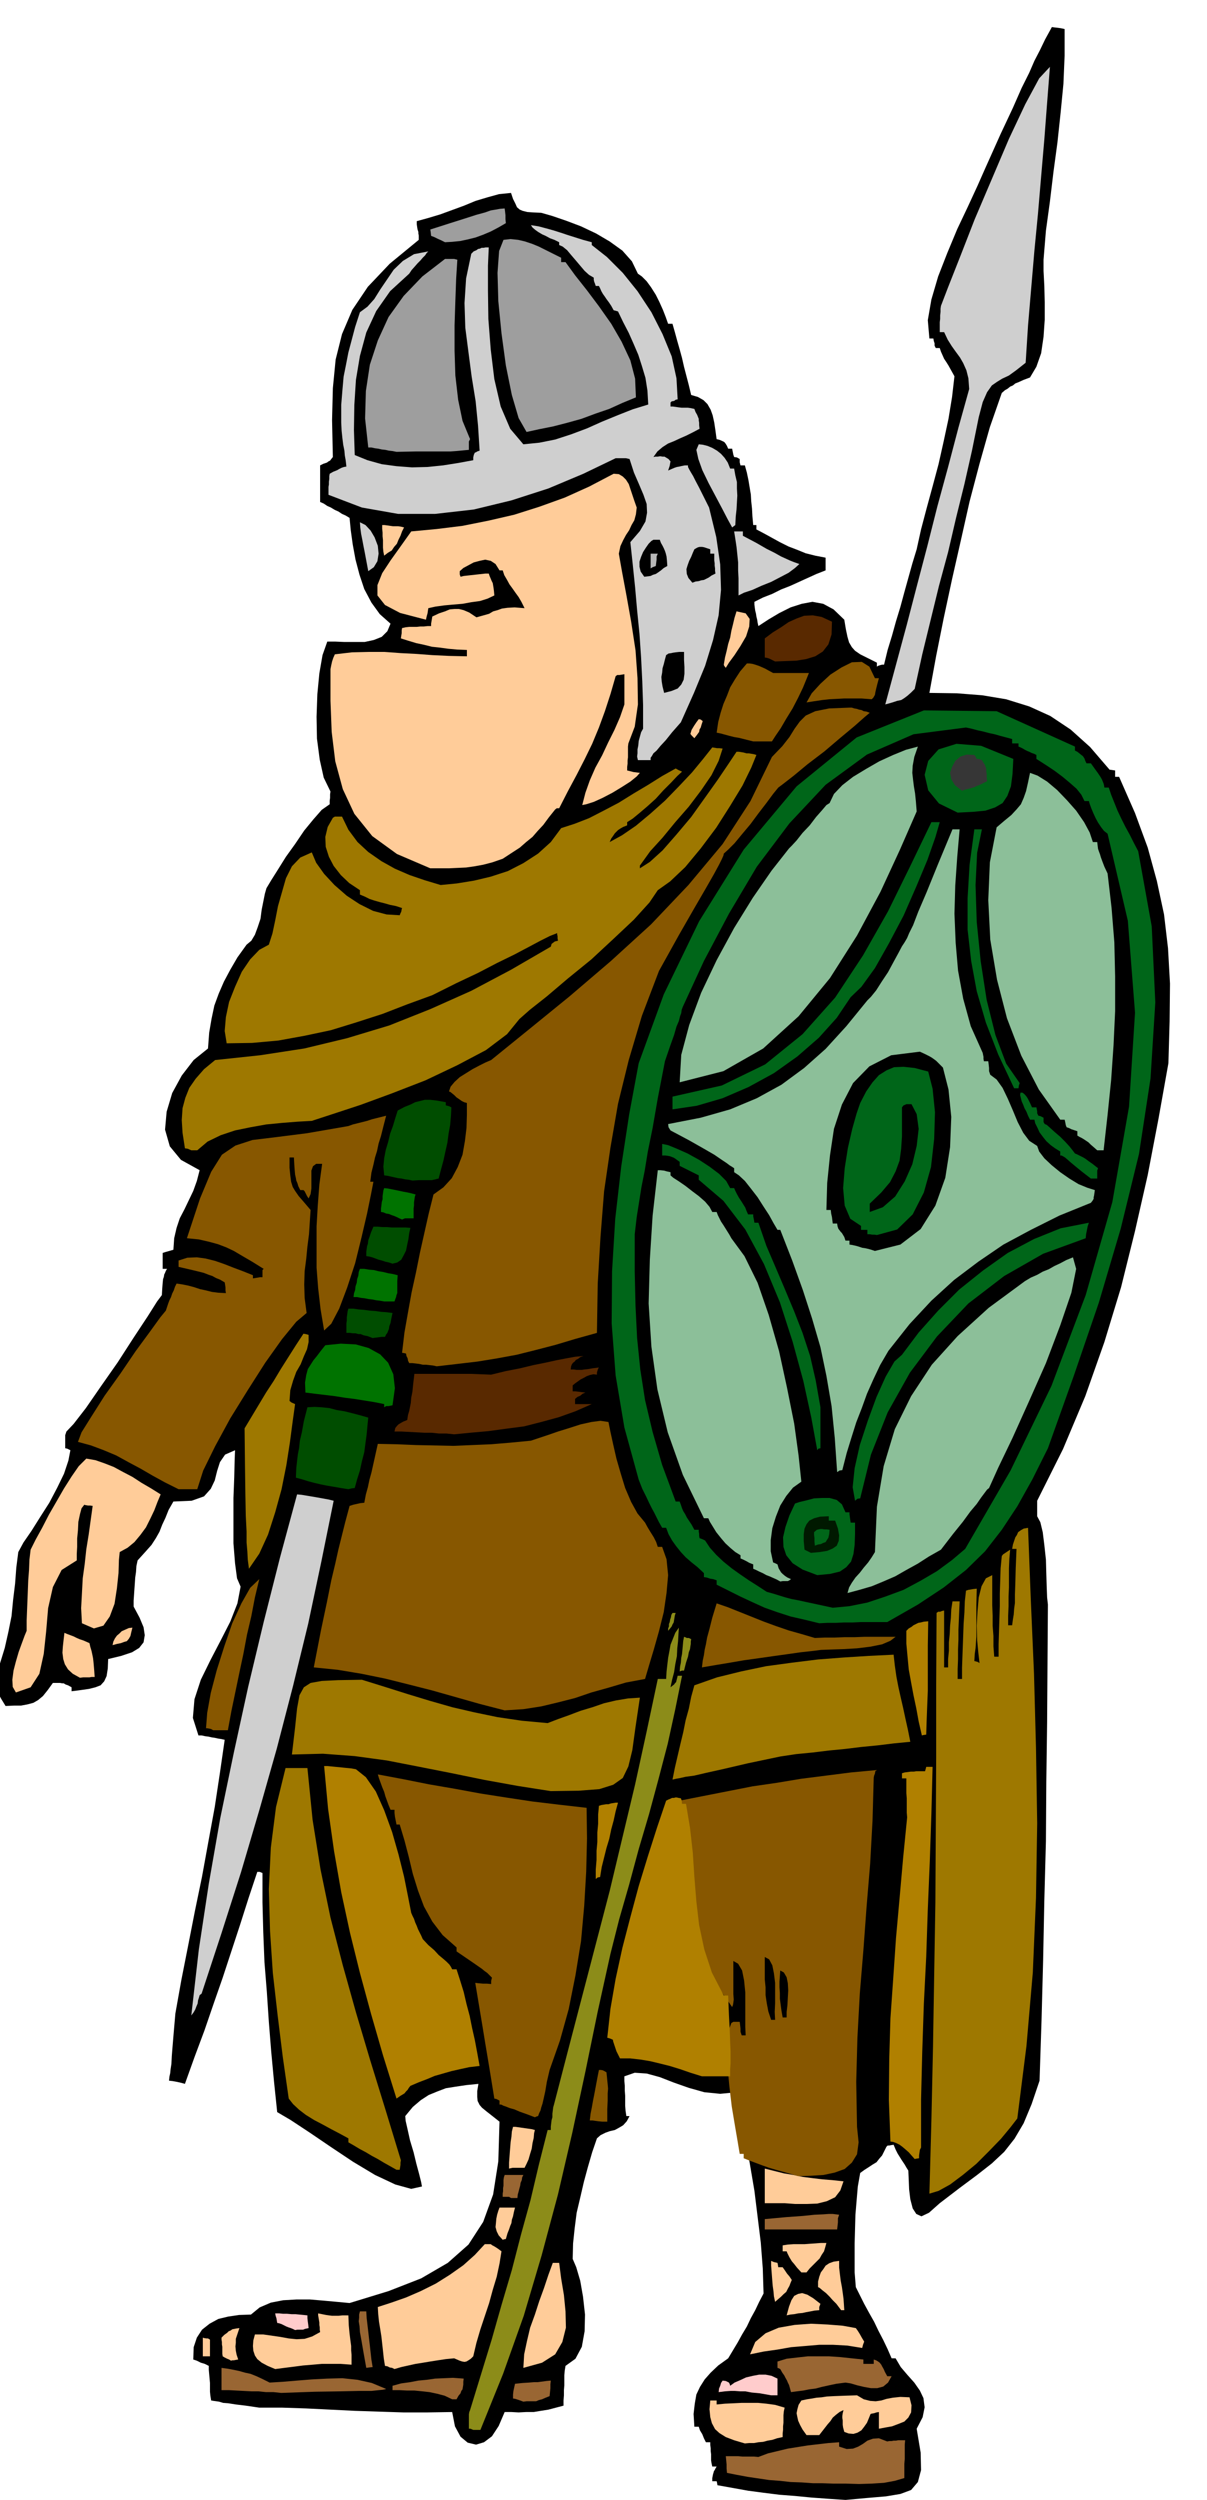 <svg xmlns="http://www.w3.org/2000/svg" fill-rule="evenodd" height="1015.604" preserveAspectRatio="none" stroke-linecap="round" viewBox="0 0 3035 6285" width="490.455"><style>.brush1{fill:#000}.pen1{stroke:none}.brush2{fill:#963}.brush3{fill:#fc9}.brush4{fill:#8c8c19}.brush5{fill:#fcc}.brush6{fill:#9e7800}.brush7{fill:#875700}.brush8{fill:#b08000}.brush9{fill:#cfcfcf}.brush10{fill:#006619}.brush11{fill:#8cbf99}.brush13{fill:#004d00}.brush14{fill:#592900}.brush15{fill:#007300}.brush16{fill:#363636}</style><path class="pen1 brush1" d="m2126 6285-45-3-41-3-41-4-39-3-40-5-38-5-39-7-39-7-1-6-1-4h-11v-8l1-5 1-5 1-3 1-4 2-3 2-4 3-5h-11l-2-9-1-7v-15l-1-8v-7l-1-8v-7h-11l-5-10-4-10-6-10-3-9h-11l-2-32 3-26 4-23 9-19 12-19 15-17 19-18 25-18 12-20 12-20 11-20 12-20 10-21 11-20 10-21 11-21-2-63-5-65-8-65-8-65-11-65-11-63-12-62-11-58-41 4-40-4-39-11-37-13-36-14-33-9-30-2-26 9v12l1 12v12l1 13v25l1 13 2 13h8l-7 13-9 10-10 6-11 6-13 3-11 4-12 6-9 8-12 35-11 38-10 37-9 39-9 38-5 39-4 38-1 39 9 21 10 34 7 40 5 45-1 42-7 39-16 30-25 18-2 12-1 12v25l-1 12v13l-1 13v13l-19 5-19 5-19 3-18 3h-19l-19 1-18-1h-17l-15 35-17 26-20 15-20 6-21-5-18-15-14-26-7-36-62 1h-61l-61-2-61-2-61-3-61-3-60-2h-58l-34-5-25-3-19-3-13-1-10-3-7-1-7-1-6-1-2-12-1-10v-22l-1-11-1-11-1-11v-10l-10-5-10-3-10-5-9-3 1-31 8-24 13-20 19-15 22-12 25-6 27-4 30-1 22-18 28-12 31-6 34-2h33l35 3 33 3 32 3 98-30 82-32 67-39 52-46 37-57 25-69 13-83 3-100-19-15-14-11-11-9-6-7-5-10-1-10v-15l3-18-30 3-27 4-25 4-21 8-22 9-20 13-20 17-19 23 1 12 5 22 6 27 9 30 7 29 7 26 5 20 2 11-27 6-40-11-51-24-55-33-57-38-53-36-47-31-34-20-8-77-7-75-6-75-5-75-6-75-3-75-2-75v-74l-7-3h-6l-22 66-21 66-22 67-22 67-23 66-23 67-25 67-24 67-11-3-9-2-11-2-9-1 1-10 2-9 1-10 2-13 1-20 2-25 3-36 4-46 15-84 17-86 17-87 18-87 16-88 16-87 13-86 12-83-9-2-7-1-9-2-7-1-9-2-8-1-9-2h-8l-14-44 4-47 16-49 24-49 26-50 24-47 18-46 8-42-9-21-5-38-4-50v-114l2-52 1-42 1-26-25 11-13 19-7 22-6 24-10 21-17 19-31 11-46 2-12 21-8 20-8 17-7 18-9 16-11 17-16 18-19 21-3 14-1 15-2 14-1 15-1 14-1 15-1 14v15l15 28 10 24 3 20-3 18-11 14-18 11-27 9-33 8-1 24-3 19-6 13-9 10-13 5-16 4-21 3-23 3v-10l-9-5-6-2-5-3h-4l-5-1h-18l-13 18-12 15-12 10-12 7-15 4-16 3H35l-21 1-11-18-7-13-5-10-3-7-3-6v-14l15-39 12-39 9-40 8-40 4-41 5-41 3-40 5-39 13-24 20-29 22-35 23-36 20-38 17-35 11-33 5-26-8-4-5-1v-33l3-9 18-19 31-40 38-55 42-60 40-62 35-53 24-38 12-16 1-17 1-13 1-10 2-6 1-6 2-4 2-5 3-5h-11v-40l6-2 7-2 7-2 7-2 2-29 6-26 8-24 12-23 11-23 11-23 9-25 7-27-47-26-28-34-12-42 4-45 14-47 24-44 30-39 36-29 3-40 6-35 7-33 11-30 13-30 16-30 18-31 23-32 12-10 9-15 7-19 7-21 3-23 4-20 4-20 4-14 12-20 17-27 20-32 23-32 23-34 23-28 21-24 20-14v-9l1-7v-9l1-7-17-35-10-45-7-53-1-55 2-57 5-52 8-46 12-34h20l23 1h51l23-5 20-8 14-14 8-19-27-24-21-29-18-34-12-36-10-38-7-38-5-36-3-31-10-6-9-4-9-6-9-4-10-6-9-4-9-6-9-4v-92l8-4 9-3 4-3 4-2 3-4 4-5-2-93 2-80 7-72 16-64 26-61 39-58 55-58 73-60v-11l-1-5v-4l-2-6-1-6-1-7v-8l29-8 30-9 30-11 30-11 29-12 30-9 29-8 30-3 5 15 6 12 4 9 7 6 7 3 12 3 14 1 21 1 28 8 35 12 37 14 38 18 34 20 32 23 24 27 15 31 10 7 12 12 11 15 12 19 9 18 9 20 7 18 6 17h11l6 21 6 22 6 21 6 22 5 22 6 23 6 23 6 25 17 5 14 8 10 10 8 14 5 14 4 18 3 20 3 22 8 2 9 4 3 2 3 4 3 5 3 7h10l1 5 1 5 1 5 2 6 7 1 7 4v8l2 8h11l5 18 4 19 3 18 3 18 1 17 2 19 1 19 2 22h8v11l19 10 20 11 20 11 22 11 21 8 22 9 24 6 26 5v32l-23 9-22 10-22 10-22 10-23 9-22 11-23 9-22 11v7l1 8 1 7 2 8 1 7 2 8 1 7 2 9 26-17 27-16 28-14 28-9 27-5 27 5 26 14 27 26 4 24 4 19 4 14 7 12 8 9 13 9 18 9 24 12v10l3-2 6-2 4-1h5l9-37 11-36 10-36 11-36 10-37 10-36 10-36 11-36 11-50 14-53 15-55 15-56 13-58 12-56 9-55 6-52-5-9-5-9-5-9-5-8-6-9-4-9-4-9-3-9h-10l-3-6v-6l-2-6-1-6h-10l-4-46 9-52 17-58 23-59 25-60 27-57 24-52 19-43 39-87 31-66 22-50 19-38 13-30 14-27 13-27 17-31 7 1 9 1 7 1 9 2v67l-3 71-7 72-8 75-10 74-9 75-10 73-6 73v28l2 38 1 41v44l-3 43-6 41-12 34-16 27-16 6-11 5-10 4-6 5-7 3-6 5-7 4-8 7-30 86-26 92-25 95-22 98-22 97-21 98-19 95-17 93 69 1 64 5 60 10 58 18 53 24 51 34 49 44 49 57 7 1 7 1v16h10l40 91 32 87 23 84 18 84 10 85 5 89-1 95-3 105-25 140-27 141-32 141-35 141-42 138-48 136-56 133-65 130v39l8 15 6 25 4 32 4 37 1 36 1 33 1 26 2 18-1 147-1 149-2 149-1 150-4 149-3 150-4 151-5 152-20 59-20 48-23 39-26 33-31 29-37 29-43 32-51 39-27 24-19 9-13-6-9-14-6-23-3-25-1-25-1-22-5-8-4-7-4-6-4-6-5-8-5-8-5-10-5-12-6 1-5 1h-4l-3 3-6 12-5 10-7 8-7 9-10 6-9 6-11 7-11 8-6 34-3 35-3 36-1 36-1 36v73l3 37 10 20 11 22 12 22 13 23 11 23 12 23 11 23 10 23h10l13 22 17 20 17 19 14 20 9 19 3 23-5 25-15 29 10 60 1 44-8 30-17 20-27 10-36 6-47 4-55 5z"/><path class="pen1 brush2" d="m2044 6243-28-2-28-1-27-3-27-2-27-4-27-4-27-5-25-5-1-11v-10l-1-11-1-10h31l11 1h29l11 1 24-9 25-6 25-6 25-4 25-4 26-3 26-3 27-2v11l19 6 16-1 13-5 12-7 11-8 14-5 15-1 21 8 5-1h6l5-1h6l5-1h18l-1 11v36l-1 12v36l-24 7-27 5-31 2-32 1-33-1h-31l-29-1h-23z"/><path class="pen1 brush3" d="m1873 6143-27-8-21-8-16-10-11-10-8-15-4-15-2-20 2-22h16v10l21-2 22-1 20-1h41l21 2 22 3 24 7-2 9-1 10v19l-1 9v9l-1 9v9l-14 3-12 4-12 2-11 3-12 1-11 2h-12l-11 1zm155-21-10-14-6-11-5-11-2-9-2-10 2-10 3-11 7-11 14-3 13-2 11-2 13-1 13-2 19-1 25-1 32-1 17 10 16 4 14 1 14-2 13-4 16-3 19-2 23 1 5 20-1 18-7 13-10 10-15 6-16 6-17 3-16 3v-42l-6 1-6 2-6 1-3 1-4 10-5 12-7 10-7 9-10 6-10 3-12-1-11-4-3-11-1-7v-11l-1-6v-5l1-7 2-8-10 5-9 7-8 7-6 9-7 8-7 9-7 9-7 9h-32z"/><path class="pen1 brush4" d="m1190 6109-7-3h-4v-36l1-6 2-5 27-88 27-88 25-88 26-88 23-89 24-87 21-89 22-87h8v-9l1-8 1-8 2-7v-9l1-8 1-8 2-7 35-135 35-134 35-134 35-134 32-134 32-134 29-133 28-132h21l1-18 2-18 2-17 3-16 3-17 6-15 6-15 9-13-1 16-1 18-2 18-1 20-4 20-3 20-5 19-4 19 5-4 4-3 2-3 3-3 2-8 2-8h11l-17 84-19 87-23 88-24 89-26 88-24 89-25 87-22 87-32 145-31 151-33 154-36 155-41 153-45 152-52 146-57 141h-18z"/><path class="pen1 brush2" d="m1316 6038-8-3-6-2-6-2-6-1v-10l1-9 2-9 2-9 19-2 16-1 12-1h10l7-1 8-1 7-1 11-1-1 9v10l-1 10-1 10-10 4-9 4-8 2-7 3h-24l-8 1zm-179-6-19-9-19-5-19-4-18-2-20-2h-19l-19-1h-17v-11l22-6 22-3 21-4 21-2 21-3 22-1 23-1 27 2-1 8v7l-1 6-1 6-3 4-2 6-5 6-5 9h-11z"/><path class="pen1 brush5" d="m1939 6022-28-5-21-2-16-3h-13l-13-1h-11l-14 1-16 2 1-9 3-7 2-7 4-6 8 1 8 4 2 4 1 4 11-8 14-6 15-7 17-4 16-3h16l15 3 15 7v42h-16z"/><path class="pen1 brush2" d="m707 6016-19-2h-19l-19-2h-18l-19-1-19-1-19-1h-18v-56l15 2 16 3 14 3 14 4 14 3 15 6 15 7 18 9 33-2 36-3 37-3 39-2 38-1 38 4 36 8 36 15-3 1-5 1-10 1-19 2h-32l-46 1-64 1-85 3zm1282-2-3-11-2-7-3-6-2-5-4-7-3-6-5-7-5-9-4-2-3-1v-16l23-7 26-3 27-3h54l29 2 28 3 29 3v11h26v-11l6 2 5 3 4 3 4 5 2 4 4 7 3 7 6 11h11l-9 16-12 10-15 4h-16l-17-3-17-4-17-5-13-2-23 3-19 4-18 4-15 4-16 2-15 3-16 2-15 2z"/><path class="pen1 brush3" d="m692 5956-19-8-15-8-11-9-6-9-4-12-1-12 1-14 4-15h21l21 3 21 3 22 4 20 2 20-1 19-6 20-11-1-6v-6l-1-6v-6l-1-6-1-6-1-6v-5l10 2 10 2 7 1 8 1h16l10-1h15l1 25 2 21 2 16 2 15v11l1 11v25l-27-2h-48l-23 2-24 2-23 3-24 3-23 3zm300 0-6-3-6-1-6-3-6-1-3-19-2-19-2-18-2-18-3-19-3-18-2-19-1-18 34-11 37-13 37-16 38-19 35-22 34-24 29-26 25-27h15l4 3 4 2 5 3 6 4 8 6-5 31-7 33-10 33-9 33-11 33-11 33-10 34-8 34-6 6-6 4-5 3-5 1-6-1-6-2-7-3-7-3-21 2-20 3-19 3-18 3-19 3-18 4-18 4-17 5z"/><path class="pen1 brush2" d="m921 5953-7-39-5-29-4-22-1-15-2-12 1-9v-8l2-8h16l1 17 2 17 2 17 2 18 2 17 2 18 2 18 3 18-9 1-7 1z"/><path class="pen1 brush3" d="m1316 5953 2-34 7-33 8-34 12-33 11-34 12-33 11-33 11-30h16l5 39 7 42 4 41 1 41-9 36-18 31-33 21-47 13zm-735-18-5-3-5-2-6-3-5-3-1-6v-18l-1-6v-6l-1-6v-5l7-7 7-5 4-4 5-2 4-3 5-1 5-1 8-1-3 9-3 9-3 9v10l-1 9 1 11 2 10 4 12-6 1-5 1h-4l-3 1zm-61-11h-10v-47l3 1 6 1h4l5 3v42h-8zm1366-5 13-31 26-22 33-14 40-7 41-3 42 2 38 3 33 6 5 7 5 8 5 9 6 10-3 8-2 8-37-6-36-2h-35l-35 3-36 3-34 6-35 5-34 7z"/><path class="pen1 brush5" d="m742 5858-6-3-5-2-6-2-5-2-6-3-6-3-6-2-5-1-1-6-1-6-2-6-1-6h10l10 1h10l11 1h10l10 1 10 1 10 1v7l1 9 1 7 1 9-9 2-5 2h-14l-6 1z"/><path class="pen1 brush3" d="m1978 5821 6-22 6-16 7-11 10-5 10-2 13 4 15 9 18 14-3 8v8l-12 1-10 2-11 2-9 2-11 1-10 2-10 1-9 2zm137-13-6-8-6-8-9-9-8-9-9-9-9-7-7-6-4-2v-14l3-12 4-11 6-8 6-9 9-6 11-4 14-2v17l2 17 2 16 3 16 2 14 2 15 1 14 1 15h-8zm-166-21-3-14-1-12-2-14-1-12-1-13-1-13-1-13v-12l7 3 9 2 1 5 1 6h11l5 7 6 9 6 7 6 9-3 7-3 8-4 7-4 8-7 6-6 6-7 6-8 7zm66-74-11-12-7-9-6-7-3-5-3-5-2-4-3-6-2-5h-10v-15l13-2 14-1h28l13-1 14-1 14-1h14l-3 11-3 10-6 9-5 9-8 8-8 8-9 9-8 10h-13zm-751-82-10-11-5-10-3-11 1-10 1-11 2-10 3-10 3-8h39l-3 12-2 10-3 9-1 8-3 7-3 9-4 10-4 14-5 1-3 1z"/><path class="pen1 brush2" d="M1933 5605h-10v-26l54-5 42-3 29-3 22-1 14-1h10l8 1 8 1-3 9v10l-1 9-1 9h-172z"/><path class="pen1 brush3" d="M1949 5539h-26v-87l24 6 24 6 24 4 24 5 24 3 25 3 25 2 28 3-8 23-13 17-21 10-24 6-27 1h-28l-27-2h-24z"/><path class="pen1 brush2" d="m1285 5526-5-3h-16v-8l1-6v-8l1-6v-14l1-7 2-6h47l-3 6-1 7-3 7-1 7-2 7-2 8-2 7-1 9h-16z"/><path class="pen1 brush6" d="m2337 5515 5-184 4-183 3-183 3-182 1-182 1-182v-182l1-182 4-3h5l5-2 5-1v143h10v-21l2-21v-21l2-21 1-21 2-20 1-21 3-20h18l-1 23-1 24-1 24v25l-1 24v25l-1 25v25h11v-28l1-28 1-28 1-27 1-28 2-28 1-28 3-27 6-2 6-1 6-1 9-1-1 43v78l-1 15-1 14-2 14-1 18 8 2 5 3-3-26-3-32-1-36 2-36 3-35 7-28 11-20 16-8v76l1 26v25l2 26v26l2 26h11v-32l1-32 1-32 1-31v-32l1-31 1-32 3-31 3-4 6-4 6-4 6-4-2 23-1 24v48l-1 23v24l-1 24v24h10l2-15 2-12 1-14 2-15v-22l1-27 1-38 2-49h-11l2-11 3-9 3-9 4-6 3-7 7-5 7-4 11-2 7 182 8 185 5 187 3 189-3 187-8 188-16 185-23 182-17 22-24 29-30 31-32 32-34 28-32 24-29 16-23 7zm-1340-60-16-9-16-9-15-9-15-8-15-9-15-8-15-9-14-8v-10l-22-12-21-11-22-12-21-11-21-13-17-13-15-14-11-14-15-105-13-105-12-106-7-105-3-106 5-104 13-102 24-98h55l13 130 20 125 25 121 31 120 33 118 36 121 38 123 39 128-1 6v6l-1 6-1 6h-8z"/><path class="pen1 brush3" d="M1280 5452v-15l1-13 1-14 1-12 1-13 2-13 1-13 3-12h6l7 1 7 1 7 1 7 1 7 1 7 1 7 2-2 8-1 12-3 13-2 14-4 13-4 14-5 11-5 10h-30l-9 2z"/><path class="pen1 brush7" d="m2007 5471-20-6-18-5-18-5-17-5-17-6-16-6-16-6-15-6v-11h-10l-5-30-7-41-8-48-6-51-5-52-2-45 3-38 9-24 5-3h16l1 8 1 9v8l3 9h10l-1-21v-87l-3-30-5-25-10-17-12-7v83l1 14-1 8-1 6-1 2-1 3-41-59-26-62-17-65-8-65-7-68-6-67-10-68-17-65 61-12 61-12 61-12 62-9 60-10 63-8 63-8 65-6-4 3-1 6-2 5-1 5-3 108-6 109-9 108-8 109-9 109-6 111-3 111 2 113 4 39-4 30-13 21-18 16-25 9-28 6-32 2-32 1z"/><path class="pen1 brush8" d="m2300 5428-8-9-7-8-8-7-7-6-8-6-8-4-8-3-7-1-4-105 1-103 3-102 7-100 7-102 9-100 9-102 10-101-1-12v-36l-1-13v-37h-11v-13l7-2 8-1 7-1h8l6-1h22l2-7 1-4h16l-3 118-4 119-5 120-4 120-6 119-4 120-3 120v121l-3 6-1 7-1 7v7l-7 1-4 1z"/><path class="pen1 brush7" d="m1514 5334-10-1-7-1-7-1h-7l2-17 3-15 3-17 3-15 3-16 3-16 3-16 3-15h5l5 1 4 2 5 3 1 10 1 10 1 10 1 11-1 12v18l-1 22v31h-13zm-169-11-21-8-17-6-14-6-11-3-10-4-6-2-6-3h-4v-10l-8-4-5-1-6-37-6-37-6-36-6-36-6-37-6-36-6-36-6-36 8 1 11 1h10l11 1v-8l2-8-7-7-5-5-7-5-6-5-10-7-13-9-19-13-22-15v-10l-35-31-26-34-21-38-15-40-13-42-10-42-11-42-12-40h-8l-2-10-2-10-1-9v-8h-10l-5-12-4-11-4-11-3-11-5-12-4-11-4-11-3-10 64 12 65 13 64 11 65 12 64 10 66 10 67 8 70 8 1 77-2 83-5 86-8 89-14 86-17 85-22 79-26 74-7 30-4 24-4 18-3 13-3 9-2 8-3 6-3 8-4 1-4 2z"/><path class="pen1 brush8" d="m997 5276-34-109-30-104-28-103-25-101-22-102-18-103-15-106-10-108h9l10 1 10 1 11 1 9 1 10 1 10 1 11 2 25 20 25 36 21 47 20 55 16 56 14 56 10 50 8 41 3 7 4 8 3 9 4 9 3 8 4 8 4 8 4 9 14 15 15 13 11 12 12 10 8 7 7 7 4 6 3 6h11l9 28 9 29 7 30 8 30 6 30 7 31 6 32 6 33-26 3-23 5-22 5-21 6-21 6-19 8-21 8-21 9-4 5-3 5-4 4-4 5-10 6-10 7zm768-56-29-9-26-9-26-8-24-6-25-6-24-4-26-3h-26l-3-6-3-6-3-6-2-6-2-6-2-6-2-6-1-5-7-3-7-2 8-73 13-75 17-78 20-77 21-78 23-75 23-72 23-68 6-3 5-2 4-2h5l3-1h4l4 1 6 1 2 5 1 9h10l10 60 7 62 4 61 5 62 7 60 13 61 19 58 30 58h11l2 50 2 38 1 29 1 23v31l-1 14v18h-71z"/><path class="pen1 brush1" d="m1939 5078-7-21-4-21-3-20v-20l-2-20v-56l11 6 8 15 4 20 3 24v51l-1 22 1 20h-10zm29-6-3-17-2-15-2-15v-14l-1-15v-14l1-14 1-14 9 5 7 12 3 15 1 18-1 18-1 19-2 17v14h-10z"/><path class="pen1 brush9" d="m481 5067 19-166 25-165 29-166 34-164 36-165 39-163 41-162 43-159 11 1 12 2 12 2 12 2 11 2 11 2 11 2 12 3-31 153-33 156-38 156-41 158-44 155-46 156-49 153-50 152-5 4-2 7-2 6-1 8-3 7-3 8-4 7-6 8z"/><path class="pen1 brush8" d="M1498 4724v-24l2-24v-23l2-22v-24l2-22v-23l2-22 6-2 6-1 6-1h6l6-2 6-1 6-1h6l-6 22-5 23-6 22-5 24-7 23-6 24-6 24-4 25-6 1-5 4z"/><path class="pen1 brush6" d="m1385 4503-83-13-83-15-83-17-81-16-82-16-81-11-80-6-78 2 8-68 5-48 6-33 11-20 17-11 28-5 41-2 60-1 58 18 57 18 56 17 56 16 56 13 58 12 61 9 65 6 26-10 28-10 29-11 30-9 29-10 30-7 30-5 30-2-11 74-8 58-10 41-14 29-24 17-35 11-52 4-70 1zm306-29 6-30 7-30 7-30 7-29 6-30 8-29 6-30 8-29 57-20 61-15 62-13 66-9 65-8 65-5 63-4 62-3 3 27 4 28 5 26 6 27 6 26 6 28 6 27 6 30-41 4-41 5-41 4-41 5-41 4-41 5-41 4-40 6-81 17-60 14-45 10-30 7-22 3-13 3-11 2-9 2z"/><path class="pen1 brush8" d="m2318 4363-8-35-6-33-7-33-6-32-6-33-3-32-3-33v-32l6-6 7-4 5-4 6-3 6-3 6-1 8-2 11-1-1 61v114l-1 25-1 25-1 27-1 33-7 1-4 1z"/><path class="pen1 brush7" d="m536 4350-5-3-4-1-6-1h-3l3-39 9-50 15-57 19-60 20-58 23-50 22-39 23-22-11 46-9 47-11 47-9 48-10 47-10 48-10 48-9 49h-37zm733-50-62-16-60-17-60-17-59-15-60-15-59-12-60-10-60-6 18-93 15-71 11-55 10-42 8-36 8-32 9-36 11-41 9-3 9-2 9-2 10-1 4-21 5-18 4-19 5-18 4-18 4-18 4-18 4-18 48 1 48 2 47 1 47 1 47-2 48-2 48-4 52-5 18-6 24-8 26-9 29-9 28-9 27-6 23-3 20 3 5 25 7 32 8 35 11 38 11 36 15 35 16 29 19 23 6 11 6 10 5 8 5 8 3 6 3 6 2 6 2 6h11l11 31 4 40-4 45-7 48-12 48-13 46-12 40-10 34-48 9-44 13-43 12-41 14-43 11-42 10-45 7-47 3z"/><path class="pen1 brush3" d="m40 4255-8-14-1-18 3-23 6-23 7-24 8-22 7-19 5-12v-26l1-25 1-25 1-25 1-26 2-26 1-26 3-25 13-26 16-29 17-33 19-33 19-33 19-30 18-26 19-19 23 4 23 8 23 9 24 13 23 12 23 15 24 14 24 15-8 19-8 21-10 21-11 22-14 19-15 18-17 14-20 11-2 20-1 33-4 38-6 39-12 32-16 23-24 7-30-13-2-38 2-37 2-38 5-36 4-37 6-37 5-36 5-36-6-1h-6l-6-1-3-1-7 9-4 15-4 19-1 21-2 21v21l-1 18v16l-38 24-22 43-12 53-5 59-6 56-11 50-22 34-37 13z"/><path class="pen1 brush3" d="m201 4218-18-10-12-11-8-13-4-13-2-16 1-15 2-18 2-17 7 3 8 3 8 3 8 4 7 3 9 3 7 3 9 4 2 9 3 10 2 9 2 10 1 9 1 11 1 12 1 15h-8l-5 1h-16l-8 1z"/><path class="pen1 brush4" d="m1709 4202 1-12 2-10 1-12 2-10 1-11 1-11 1-11 2-10 3 1 4 2h5l6 3-1 6v6l-1 6-1 7-3 8-2 11-5 15-5 20h-5l-6 2z"/><path class="pen1 brush7" d="m1765 4192 2-17 3-14 2-14 3-13 3-17 6-22 7-28 11-36 29 10 30 12 30 12 30 12 30 11 32 11 32 9 34 10 24-1h25l25-1h26l25-1h78l-13 10-21 9-30 6-33 4-34 2-31 1-26 1-15 2-36 4-35 5-36 5-35 5-36 5-35 6-36 6-35 6z"/><path class="pen1 brush3" d="m283 4136 2-9 4-8 5-7 6-5 6-6 9-4 9-4 9-1-3 12-2 9-4 7-5 6-7 2-8 3-10 2-11 3z"/><path class="pen1 brush4" d="M1680 4100v-6l2-5v-6l2-5 1-6 2-6 1-6 3-5h8l-2 6-1 6-1 6-1 6-3 5-2 5-4 5-5 6z"/><path class="pen1 brush10" d="m2060 4081-37-9-35-8-34-11-31-11-31-14-30-14-30-15-30-15v-11l-9-3-7-1-9-3-7-1v-10l-16-15-15-12-15-13-12-13-12-15-10-14-9-16-6-16h-10l-8-14-6-12-6-12-6-11-7-14-7-15-10-20-9-23-36-131-22-131-10-131 1-131 8-132 15-131 20-131 24-129 63-173 89-184 112-180 133-159 151-123 169-68 183 2 197 89v10l6 3 10 8 4 3 4 6 2 6 3 6h11l10 14 8 11 6 9 4 7 2 5 2 5 1 4 1 6h11l6 18 8 20 8 20 10 21 10 20 11 20 10 20 11 21 34 189 9 191-12 191-29 190-46 188-55 186-63 184-65 182-39 78-38 68-39 59-42 54-48 47-56 44-65 43-77 44h-66l-21 1h-22l-21 1h-21l-20 1z"/><path class="pen1 brush1" d="m2094 4042-37-8-28-6-23-5-16-3-15-4-13-4-16-5-18-5-23-15-22-14-22-15-21-15-21-17-18-17-16-18-12-18-6-3-8-3-1-6v-5l-1-5v-5h-11l-7-13-6-9-6-9-4-8-5-8-3-7-3-9-3-8h-10l-34-92-24-83-19-80-12-77-8-79-4-81-2-86v-94l5-43 6-38 6-38 8-40 8-49 12-59 13-75 18-93 13-38 10-28 6-21 6-14 3-12 3-8 1-8 3-8 53-115 63-119 70-118 82-109 91-97 104-76 117-51 132-17 14 3 15 4 14 3 15 4 14 3 14 4 15 4 15 4v11h16v8l5 2 6 3 5 3 6 3 5 2 6 3 6 2 6 3v10l11 7 17 11 18 12 20 15 18 15 17 15 12 15 8 16h11l2 7 4 11 5 12 6 13 6 11 8 12 7 9 9 7 51 219 18 231-15 236-42 240-67 234-86 228-103 213-114 197-33 28-38 28-41 24-43 23-46 17-45 15-45 9-42 4z"/><path class="pen1 brush11" d="m2131 4005 4-14 7-12 9-13 11-12 10-13 11-13 9-13 8-13 5-114 17-102 28-93 41-83 52-79 65-72 78-71 91-67 15-9 16-7 14-8 15-6 14-8 15-7 15-8 17-7 8 29-12 60-28 82-36 95-43 97-41 91-36 75-23 51-5 4-6 8-9 12-11 16-16 19-19 26-25 31-30 39-30 17-28 18-29 16-28 16-30 13-29 12-31 9-30 8zm-169-29-9-5-9-4-9-4-8-3-9-5-9-4-8-4-7-3v-11l-10-4-7-4-8-4-7-3v-8l-13-8-12-10-13-12-11-13-12-15-8-13-8-13-4-9h-11l-53-109-38-107-26-108-15-107-7-109 3-110 7-111 13-114h7l9 1 7 2 9 2v8l7 6 14 9 16 11 18 14 16 12 16 14 11 13 7 13h11l3 8 4 8 4 8 6 9 5 8 5 8 5 8 5 9 33 45 33 67 28 81 26 91 20 92 18 90 11 80 7 66-21 15-17 21-15 24-11 28-9 29-4 30v28l6 28 5 2 6 3 3 10 6 10 4 4 6 5 6 4 9 4-4 3-4 2h-13l-6 1z"/><path class="pen1 brush10" d="m2055 3960-37-14-25-16-16-20-7-21-1-24 6-26 10-29 14-30 12-4 17-4 19-5 20-1h19l18 5 13 11 9 20h10v5l1 7 1 7 1 7h11v29l-1 27-3 23-6 19-12 14-16 11-25 6-32 3z"/><path class="pen1 brush6" d="m626 3944-3-23-1-20-2-23v-28l-2-39-1-54-1-72-1-94 18-30 18-30 18-30 19-29 18-30 19-30 19-30 19-29 6 1 7 2v18l-4 18-8 18-8 20-11 19-8 22-7 24-2 27 5 4 9 4-6 43-7 53-9 58-12 60-16 58-18 56-22 48-26 38z"/><path class="pen1" style="fill:#001900" d="m2039 3904-8-4-8-4-2-21v-18l2-14 5-11 7-9 12-6 15-4 22-1v11h16l7 20 3 17-1 14-5 12-10 7-14 6-19 3-22 2z"/><path class="pen1 brush10" d="m2049 3886-1-10v-9l-1-8v-7l7-6 9-2h4l6 1h6l7 1-1 11-2 9-4 6-3 5-6 2-6 3-7 1-8 3zm101-113-6-34 5-48 13-58 20-61 22-60 23-51 22-38 19-17 42-56 49-55 53-53 60-48 62-44 66-35 67-27 71-14-3 9-2 10-2 10-1 10-107 39-98 56-90 69-79 83-68 91-56 100-42 106-27 110-7 1-6 5z"/><path class="pen1 brush7" d="m449 3744-34-17-31-17-31-18-30-16-31-17-31-13-32-12-33-9 9-24 25-40 33-52 40-56 38-56 36-49 26-36 14-17 3-9 3-9 3-8 4-8 3-9 4-8 3-9 4-8 14 2 15 3 15 4 15 5 14 3 16 4 16 2 19 1-1-7v-7l-1-7-1-6-12-7-10-4-9-5-9-3-13-5-16-4-21-5-26-6v-16l22-7 24-1 22 3 24 6 23 8 23 9 24 9 25 10v8l6-1 6-1 6-1h6v-18l3-3-29-18-24-14-22-13-19-9-21-8-22-6-26-6-30-3 33-100 28-67 27-43 34-23 43-14 58-7 79-10 104-18 11-4 12-3 12-3 12-3 12-4 12-3 12-3 12-3-7 27-6 24-6 19-4 19-5 16-4 18-5 20-3 23h8l-6 31-10 49-14 60-16 65-20 61-20 53-20 38-18 17-9-54-6-52-4-52v-104l3-52 4-53 7-52h-15l-8 6-4 11v45l-2 14-5 11-4-6-3-6-3-6-3-3h-8l-5-10-2-7-3-7-1-6-2-9-1-11-1-14-1-18h-11v26l2 20 2 15 4 13 6 10 9 13 13 15 17 20-2 30-2 31-4 31-3 31-4 31-1 33 1 34 5 38-26 22-36 44-42 59-44 69-44 71-38 70-30 61-15 47h-47z"/><path class="pen1 brush13" d="m876 3744-19-3-17-3-18-3-15-3-17-4-15-4-16-5-15-4 1-24 2-18 2-17 3-15 2-19 5-21 5-28 9-35 18-1 18 1 19 2 19 5 19 3 20 5 19 5 21 6-2 20-2 22-3 22-3 23-6 23-5 23-7 22-6 22-8 1-8 2z"/><path class="pen1 brush11" d="m2105 3701-6-86-8-80-13-76-15-72-21-72-23-71-27-75-30-77h-7l-10-17-11-20-15-23-14-22-17-22-15-19-15-14-12-8v-10l-6-4-5-3-8-6-12-8-19-13-26-15-37-21-47-25-5-8-1-8 82-16 74-21 67-28 62-34 57-42 54-48 52-57 53-65 9-9 13-16 14-22 16-24 14-26 12-22 9-17 6-9 3-5 4-7 5-12 10-20 13-34 21-49 28-69 37-89h18l-6 69-5 72-2 71 3 73 6 70 13 71 19 69 30 67 1 5 1 5v5l1 6h11l1 8 1 9v8l3 9 16 12 15 21 13 27 13 30 12 29 14 27 15 20 20 13 5 14 13 17 18 17 22 18 23 16 23 14 22 9 19 6-1 7-1 7-1 4v4l-3 5-4 5-79 32-72 36-69 37-63 43-61 46-57 52-55 59-53 67-21 36-17 36-16 36-13 36-14 36-12 38-12 39-11 43-7 1-6 4z"/><path class="pen1 brush10" d="m2055 3646-15-82-20-92-27-99-32-99-40-96-47-87-55-72-62-53v-11l-6-3-6-3-6-3-6-3-6-3-6-3-6-3-6-3v-10l-7-5-4-3-5-3-3-1-5-2-5-1-7-1h-8v-29l15 3 22 9 27 12 29 16 26 17 24 18 18 18 10 18h10l3 7 4 8 5 9 6 9 5 8 5 8 3 8 4 9h13v5l1 5 1 5 1 6h10l20 58 24 56 23 54 23 55 21 54 19 58 14 61 12 68v103l-5 1-3 4z"/><path class="pen1 brush14" d="m1142 3606-19-2h-19l-19-2h-18l-19-1-19-1-19-1h-18l2-9 5-6 3-3 5-3 7-4 10-4 2-13 3-10 2-10 2-10 1-13 3-15 2-20 3-25h143l25 1 25 1 37-9 36-7 33-8 30-6 27-6 26-5 22-4 21-2-8 3-5 4-6 3-3 4-4 3-3 4-2 5-1 8h8l7 1h13l6-1 10-1 11-2 16-2-2 3-2 6-1 4v5l-9-1-9 2-8 3-7 4-8 4-7 5-7 5-6 5v15h7l9 1 7 1 9 1-7 3-6 5-7 3-6 5v13h42l-41 18-42 15-44 12-43 11-46 6-44 6-45 4-41 4z"/><path class="pen1 brush15" d="M966 3538v-8l-25-5-25-4-25-4-24-3-25-4-25-3-25-3-24-3-1-25 3-19 4-15 7-11 7-11 9-11 9-12 12-15 39-4 38 2 32 9 29 16 20 21 13 29 4 35-6 43-5 1-5 1h-6l-5 3z"/><path class="pen1 brush7" d="m1098 3435-9-2-9-1-9-1h-8l-9-2-8-1-9-1h-8l-3-6-1-6-3-6-1-6-4-1-6-1 6-51 9-51 9-50 11-50 10-50 11-49 11-49 12-48 25-18 21-23 15-28 12-31 6-34 4-33 1-33v-30l-7-2-6-3-7-5-6-4-6-6-5-4-5-4-3-1 4-12 10-12 13-12 16-10 16-10 17-9 16-8 14-6 95-77 102-83 103-88 102-93 94-99 86-103 70-108 54-111 26-27 18-23 13-21 13-18 15-15 24-11 35-7 51-2h6l6 2 6 1 6 2 6 1 6 3 7 1 8 3-12 10-26 23-36 30-40 34-42 32-35 29-27 21-12 9-13 16-17 23-20 26-20 27-21 25-19 23-16 16-11 10-1 5-4 9-7 14-13 24-20 35-29 50-39 68-50 90-43 113-33 111-27 110-19 110-16 110-9 114-7 118-2 124-54 15-50 15-50 13-48 12-49 9-49 8-51 6-52 6z"/><path class="pen1 brush13" d="m937 3364-13-5-10-2-7-3h-6l-7-2h-7l-7-1h-9v-24l1-7v-8l1-7 1-8 2-7h12l14 2 13 1 15 2 14 1 14 2 14 1 15 2-3 14-2 11-3 8-1 7-2 5-2 5-3 4-3 6h-8l-8 1-8 1-7 1z"/><path class="pen1 brush15" d="m966 3272-11-2-9-1-10-2-9-1-10-2-9-1-10-2h-9l1-9 3-9 1-9 3-9 1-9 3-9 1-9 3-8h11l12 2 12 1 12 3 12 2 12 3 12 2 12 3-1 15v30l-2 5-1 5-2 5-2 6h-26z"/><path class="pen1 brush13" d="m987 3177-9-3-9-2-9-3-8-2-8-3-8-3-8-2-7-1v-11l1-7 1-7 2-6 1-9 3-8 4-12 6-14h11l12 1h11l12 1h35l12 1-3 13-2 15-3 14-3 15-6 12-6 11-10 7-12 3z"/><path class="pen1 brush1" d="m2200 3145-9-3-7-2-9-2-7-1-9-3-7-2-9-2-7-1v-10h-10l-3-9-3-5-3-5-3-3-3-4-3-4-2-6-1-7h-11l-1-8-1-8-2-9-1-9h-11l2-68 7-69 10-67 20-61 28-54 41-42 55-28 72-9 13 6 10 5 7 4 7 5 4 3 5 5 5 5 7 7 14 55 7 69-3 76-12 77-25 70-37 59-51 39-64 16z"/><path class="pen1 brush10" d="m2205 3105-6-1h-6l-6-1h-6v-11h-16v-10l-27-18-14-33-4-44 4-50 8-51 11-48 11-39 9-26 15-29 16-23 16-18 19-12 19-8 24-1 28 3 34 9 11 43 6 59-2 67-8 71-18 64-28 55-39 38-51 14z"/><path class="pen1 brush15" d="m1011 3066-7-3-6-3-7-3-6-2-7-3-7-1-7-3-6-1v-9l1-7 1-9 2-7v-8l1-7 1-7 2-6 9 1 10 2 10 2 10 2 9 2 11 2 9 2 11 3-2 6-1 7-1 7v8l-1 7v25h-22l-7 3z"/><path class="pen1 brush1" d="M2187 3047v-21l29-28 22-26 14-27 10-27 4-30 2-31v-73l4-5 5-2 2-1h13l13 25 5 37-5 43-11 46-19 43-24 38-31 27-33 12z"/><path class="pen1 brush13" d="m1037 2968-9-2-9-1-9-2-9-1-9-2-9-2-9-2-8-1-2-22 2-21 4-21 6-20 5-21 7-19 6-20 6-19 17-9 15-6 12-6 12-3 12-3h14l17 2 22 4v8l8 2 6 3-1 21-2 23-4 22-3 23-5 22-5 23-6 22-6 23-5 1-3 1-5 1-4 1h-32l-17 1z"/><path class="pen1 brush10" d="m2743 2963-22-17-16-13-12-10-8-7-7-6-5-3-4-2h-3v-10l-13-8-11-8-11-10-8-10-9-12-5-11-6-12-2-9h-11l-5-10-4-10-5-9-3-8-4-9-2-8-2-8 1-6h5l4 3 3 3 4 5 3 5 3 6 3 6 4 9h11l1 5 1 5v5l3 6 5 1 8 4v11l3 5 5 2 9 8 11 10 14 12 12 12 11 12 8 10 6 8 5 2 6 3 4 2 6 3 5 3 8 6 10 7 14 11-2 6v20h-16z"/><path class="pen1 brush6" d="m481 2892-9-4-7-1-6-39-2-32 2-30 7-26 10-25 16-23 21-24 28-23 113-12 111-17 108-26 106-32 103-41 103-46 100-53 100-58 2-7 4-3 4-3 8-2-1-6v-5l-1-5v-3l-18 7-24 12-30 16-36 19-43 21-48 25-55 26-60 30-63 23-62 24-65 21-65 20-66 14-66 12-66 6-64 1-5-31 3-35 8-38 15-38 17-38 21-31 23-24 24-13 9-28 7-33 7-36 10-35 10-35 15-30 21-22 29-13 11 26 20 28 26 28 31 27 32 21 34 17 34 9 33 2 2-5 2-4 1-6 1-3-15-5-15-3-14-4-12-3-14-4-12-4-12-6-12-5v-11l-27-18-21-20-18-23-12-23-8-25-1-25 6-25 13-23 5-3h18l16 33 23 31 27 25 33 23 34 19 37 16 38 13 40 12 41-4 43-7 42-10 43-14 39-20 37-24 32-29 26-35 34-11 36-14 37-19 38-20 37-23 37-22 35-22 34-19 7 4 9 4-12 11-16 17-19 19-19 21-21 19-20 17-17 14-14 9v8l-10 4-7 4-6 4-4 4-4 4-4 6-5 7-4 9 31-17 35-24 36-30 37-33 35-36 33-35 28-34 23-29 6 1 6 1h6l8 1-10 31-18 36-26 38-31 41-34 39-32 39-31 34-23 32-3 4v7l25-16 32-29 35-40 37-44 35-49 32-45 27-40 20-30h6l6 1 6 1 7 2h6l6 1 6 1 7 2-13 32-22 45-31 51-35 55-39 52-39 47-38 36-31 22-21 31-39 43-51 48-56 52-59 48-53 45-43 34-26 23-31 38-53 40-72 38-80 38-85 33-79 29-70 23-52 17-36 2-38 3-41 4-39 7-39 8-36 12-33 16-26 22h-15z"/><path class="pen1 brush11" d="m2759 2892-9-8-7-6-6-6-6-4-6-4-5-3-6-3-5-3v-11l-9-3-6-2-6-3-6-2-2-5-1-5-1-5-1-4h-11l-54-76-44-85-36-94-25-97-17-101-5-99 4-95 17-88 20-17 17-14 13-14 11-13 7-16 6-17 5-22 5-24 19 7 24 15 25 21 25 26 23 26 20 29 14 26 8 24h11l1 9 1 8 2 6 3 8 2 7 4 11 5 13 8 17 10 86 7 87 2 86v87l-4 86-6 87-9 88-10 89h-16z"/><path class="pen1 brush10" d="M1691 2789v-32l124-28 109-53 94-76 82-92 70-106 63-111 56-114 53-110h21l-11 38-20 57-28 67-32 73-37 70-35 62-34 47-27 26-35 52-45 50-54 47-59 42-64 35-65 28-65 19-61 9zm859-53-40-85-31-80-23-79-14-76-9-79v-79l5-84 12-89h19l-12 59-4 81 3 93 10 99 15 97 22 88 27 72 34 49-2 6-1 7h-11z"/><path class="pen1 brush11" d="m1709 2721 4-69 20-75 30-81 39-82 44-81 47-76 47-68 44-56 7-7 12-13 15-19 18-19 16-21 15-17 11-13 8-5 11-23 21-22 27-21 33-20 33-19 35-16 32-13 30-8-9 26-4 22-1 18 2 18 2 16 3 18 2 20 2 25-42 96-49 106-59 110-68 107-79 96-89 81-100 57-110 28z"/><path class="pen1 brush3" d="m1082 2183-84-36-62-45-45-56-29-62-19-70-9-74-3-78v-80l2-10 2-9 3-9 4-9 43-5 42-1h40l41 3 39 2 40 3 42 2 45 1v-16l-25-1-22-2-22-3-19-2-20-5-19-4-20-6-19-6 1-7 1-6v-7l1-6 9-2 9-1h19l9-1h9l9-1h9v-6l1-6 1-6 1-6 17-8 15-5 12-5 12-1h11l12 3 14 6 18 12 18-5 14-4 10-6 11-3 11-4 14-2 18-1 25 2-8-16-7-12-8-11-7-10-8-11-6-11-7-12-4-12h-8l-10-16-12-8-14-3-14 3-15 4-13 7-13 7-9 8v8l2 6 8-2 9-1 9-1 9-1 9-1 9-1 9-1h9l2 6 3 7 2 5 3 6 1 6 1 6 1 8 1 11-17 8-19 6-22 3-22 4-24 2-22 2-22 3-18 4-1 6-1 7-2 7-2 9-65-17-38-20-19-24v-26l12-30 21-32 25-35 27-38 64-6 65-8 65-13 65-15 63-20 64-23 62-28 61-32 13 1 10 6 8 8 7 11 4 12 5 15 5 15 6 17-2 17-4 15-7 12-6 13-8 12-7 13-7 15-4 19 8 45 11 59 12 67 11 72 5 70 1 66-8 56-16 42-1 8v27l-1 8v8l-1 8v9l8 2 8 2 8 1 8 1-8 9-16 13-22 14-23 14-25 13-22 10-19 6-10 2 8-31 11-31 14-32 17-31 15-32 16-32 14-32 11-32v-76l-6 1-6 1h-6l-4 3-13 45-14 43-15 41-17 41-19 39-20 39-22 41-22 43h-6l-4 3-16 20-14 19-14 15-13 15-16 13-16 14-20 13-23 15-26 9-23 6-22 4-21 3-22 1-21 1h-47z"/><path class="pen1 brush10" d="m2408 2043-47-23-27-33-9-39 9-35 26-29 45-14 62 5 81 33-2 38-4 31-9 24-12 18-19 11-24 8-31 3-39 2z"/><path class="pen1 brush16" d="m2419 1988-18-14-9-15-3-16 5-15 8-15 13-11 16-5 19 1 3 4 3 6h5l8 3 3 5 4 6 2 5 2 6v6l1 6v8l1 11-10 5-8 4-8 3-6 3-7 2-7 2-9 2-8 3z"/><path class="pen1 brush16" d="M2424 1959v-29l7-4 8-3 8-3 9-1-3 10-1 8-2 6-2 5-4 3-4 3-7 2-9 3z"/><path class="pen1 brush9" d="m1604 1911-2-9 1-8v-10l2-10 1-11 3-11 3-11 5-9v-60l-2-59-3-60-4-59-6-60-5-57-6-58-6-56 24-28 14-24 4-22-1-22-8-23-11-26-13-30-11-34-9-2h-26l-81 39-88 37-93 30-95 23-97 11h-93l-91-16-84-32v-20l1-6v-7l1-7v-7l1-6 9-5 10-4 5-3 6-3 6-2 6-1-1-9-1-8-2-11-1-12-3-15-2-16-2-19-1-21v-44l3-37 3-34 6-30 6-31 8-30 9-34 12-37 19-14 17-19 15-24 17-25 17-25 23-22 28-17 36-7-4 4-4 6-6 6-6 7-7 7-7 8-8 9-6 9-48 44-35 50-25 54-16 59-10 60-4 63-1 63 2 63 32 13 36 10 37 5 39 3 39-1 39-4 38-6 38-7v-7l1-5 1-3 1-2 1-2 3-1 3-2 6-2-4-63-6-61-10-62-8-61-8-62-2-62 4-62 13-62 6-6 7-3 4-3 5-1 4-2h5l5-1h8l-2 46v63l1 71 6 77 9 74 16 69 24 56 33 39 40-4 40-8 40-13 40-15 38-17 39-16 38-15 39-12-2-35-5-32-9-30-9-28-12-28-12-27-14-27-13-27-7-2-4-1-6-11-6-9-6-8-4-6-5-7-4-7-3-7-3-6h-8l-2-6-2-5-1-5v-5l-12-7-11-10-11-13-11-13-12-14-10-12-11-9-9-4v-7l-12-6-11-4-11-6-9-4-10-6-7-5-7-6-4-6 19 3 19 5 18 5 19 6 18 6 19 6 19 6 22 6v7l38 30 40 40 37 46 35 53 28 55 23 56 12 55 3 53-5 1-4 3-6 1-3 3v10h6l7 1 7 1 8 1h16l7 1 9 2 3 8 4 7 2 5 2 5v4l1 6v6l1 9-17 9-16 8-16 7-15 7-15 6-14 9-13 11-10 14 5-1h6l6-1 6 1h5l5 3 5 3 5 6-1 5-1 6-2 6-2 6 9-4 7-3 6-2 6-1 4-1 5-1 5-1h8v4l3 6 4 7 6 10 6 12 9 17 11 22 14 28 18 74 10 69 2 64-6 64-14 62-20 65-28 68-33 74-22 25-16 20-13 14-10 12-8 7-4 7-3 4v6h-32z"/><path class="pen1 brush7" d="m1894 1864-12-3-12-3-12-3-12-2-12-3-11-3-11-3-10-2 4-27 6-23 7-22 9-21 8-21 12-20 13-20 17-20h7l7 1 7 2 9 3 7 3 9 4 9 5 11 6h90l-6 15-9 22-12 25-14 27-16 26-14 24-13 19-9 14h-47z"/><path class="pen1 brush3" d="m1746 1856-7-7-3-4 3-10 6-10 6-9 6-8 5 1 5 4-3 9-2 7-3 5-1 6-5 7-7 9z"/><path class="pen1 brush9" d="m2226 1771 27-100 27-100 26-100 26-99 25-99 27-99 26-99 27-97-2-27-5-20-8-18-8-14-11-15-10-14-10-16-9-19h-11v-25l1-8v-9l1-9v-8l1-7 18-47 30-76 37-95 43-101 43-101 41-87 35-65 27-29-7 90-7 92-8 93-8 94-9 93-8 94-8 94-6 94-24 19-18 13-17 8-13 8-13 9-12 17-11 25-10 38-17 84-19 84-21 85-20 86-23 85-21 86-21 86-19 87-9 9-9 8-8 6-8 5-10 2-9 3-10 3-11 3z"/><path class="pen1 brush7" d="m2028 1766 13-23 22-24 25-23 28-18 26-13 25-1 19 12 14 29h10l-4 15-3 12-2 9-1 6-4 7-4 4-26-2h-43l-18 1-20 1-18 2-20 3-19 3z"/><path class="pen1 brush1" d="m1670 1742-4-16-2-12-1-12 2-11 1-11 3-10 3-12 3-11 6-4 7-1 4-1 7-1 9-1h12v20l1 18v17l-2 15-6 12-9 10-15 6-19 5z"/><path class="pen1 brush3" d="m1825 1679-4-5-1-3 3-18 4-16 4-18 5-16 3-17 4-16 4-17 5-16 23 5 10 14-1 19-8 25-14 24-15 23-14 19-8 13z"/><path class="pen1 brush14" d="m1949 1663-8-4-6-3-6-2-6-1v-48l20-15 21-13 19-13 20-9 19-7 22-1 22 4 26 12-1 32-8 25-14 18-19 12-23 7-25 4-27 1-26 1z"/><path class="pen1 brush9" d="M1857 1497v-43l-1-20v-20l-2-20-2-19-3-20-3-19h22v11l34 18 26 15 20 10 16 9 11 5 11 5 10 4 14 5-11 10-16 12-21 11-23 12-25 10-22 10-21 7-14 7z"/><path class="pen1 brush1" d="m1741 1465-10-12-4-10-1-12 3-10 4-11 5-10 4-10 4-9 5-3 4-2 4-1h7l5 1 6 2 9 3v11h10v17l1 7v6l1 7v6l1 7-10 5-7 5-6 3-6 3-7 1-6 2-8 1-8 3zm-121-15-9-13-3-12v-13l4-12 5-12 7-11 7-10 7-7 5-3h16l3 8 4 7 3 6 3 7 2 6 2 8 1 10 1 14-9 5-7 6-7 5-6 4-7 2-6 3-8 1-8 1z"/><path class="pen1 brush9" d="m926 1436-3-16-3-16-3-16-3-15-3-16-3-15-2-15-1-14 14 7 13 14 10 17 8 21 2 20-3 19-9 15-14 10z"/><path class="pen1" style="fill:#b8b8b8" d="M1636 1429v-37h18l-3 7v8l-1 8-1 8-8 3-5 3z"/><path class="pen1 brush3" d="m966 1397-2-10-1-10v-19l-1-10v-9l-1-10v-9h6l7 1 7 1 7 1h13l7 1 8 2-5 10-4 11-5 10-4 10-7 8-6 9-10 6-9 7z"/><path class="pen1 brush9" d="m1841 1326-11-20-14-27-17-32-17-32-16-33-10-28-5-23 6-14 10 1 12 3 12 5 12 7 10 8 9 10 8 12 6 15h10l3 17 4 17v16l1 18-1 17-1 18-2 18-1 21-4 3-4 3z"/><path class="pen1" d="m997 1136-10-2-9-1-9-2-9-1-9-2-8-1-9-2h-8l-8-73 2-69 10-66 20-61 27-59 38-53 47-49 57-44h23l8 2-3 48-2 56-2 61v64l2 62 7 61 11 53 19 46-3 6v21l-11 1-10 1-11 1-14 1h-87l-49 1zm327-50-20-35-17-58-15-74-11-81-8-81-2-71 4-55 11-28 18-2 19 2 17 4 18 6 17 7 18 9 18 9 20 10v11h11l24 33 30 38 30 40 31 44 26 45 22 47 12 46 2 47-34 14-33 15-35 12-35 13-36 10-35 9-35 7-32 7zm-205-477-10-5-9-4-8-4-8-3-1-9-1-7 50-16 38-12 28-9 22-6 14-5 12-2 11-2 12-1 1 8 1 9v10l1 10-19 11-19 10-19 8-19 7-20 5-19 4-20 2-18 1z" style="fill:#9e9e9e"/></svg>
